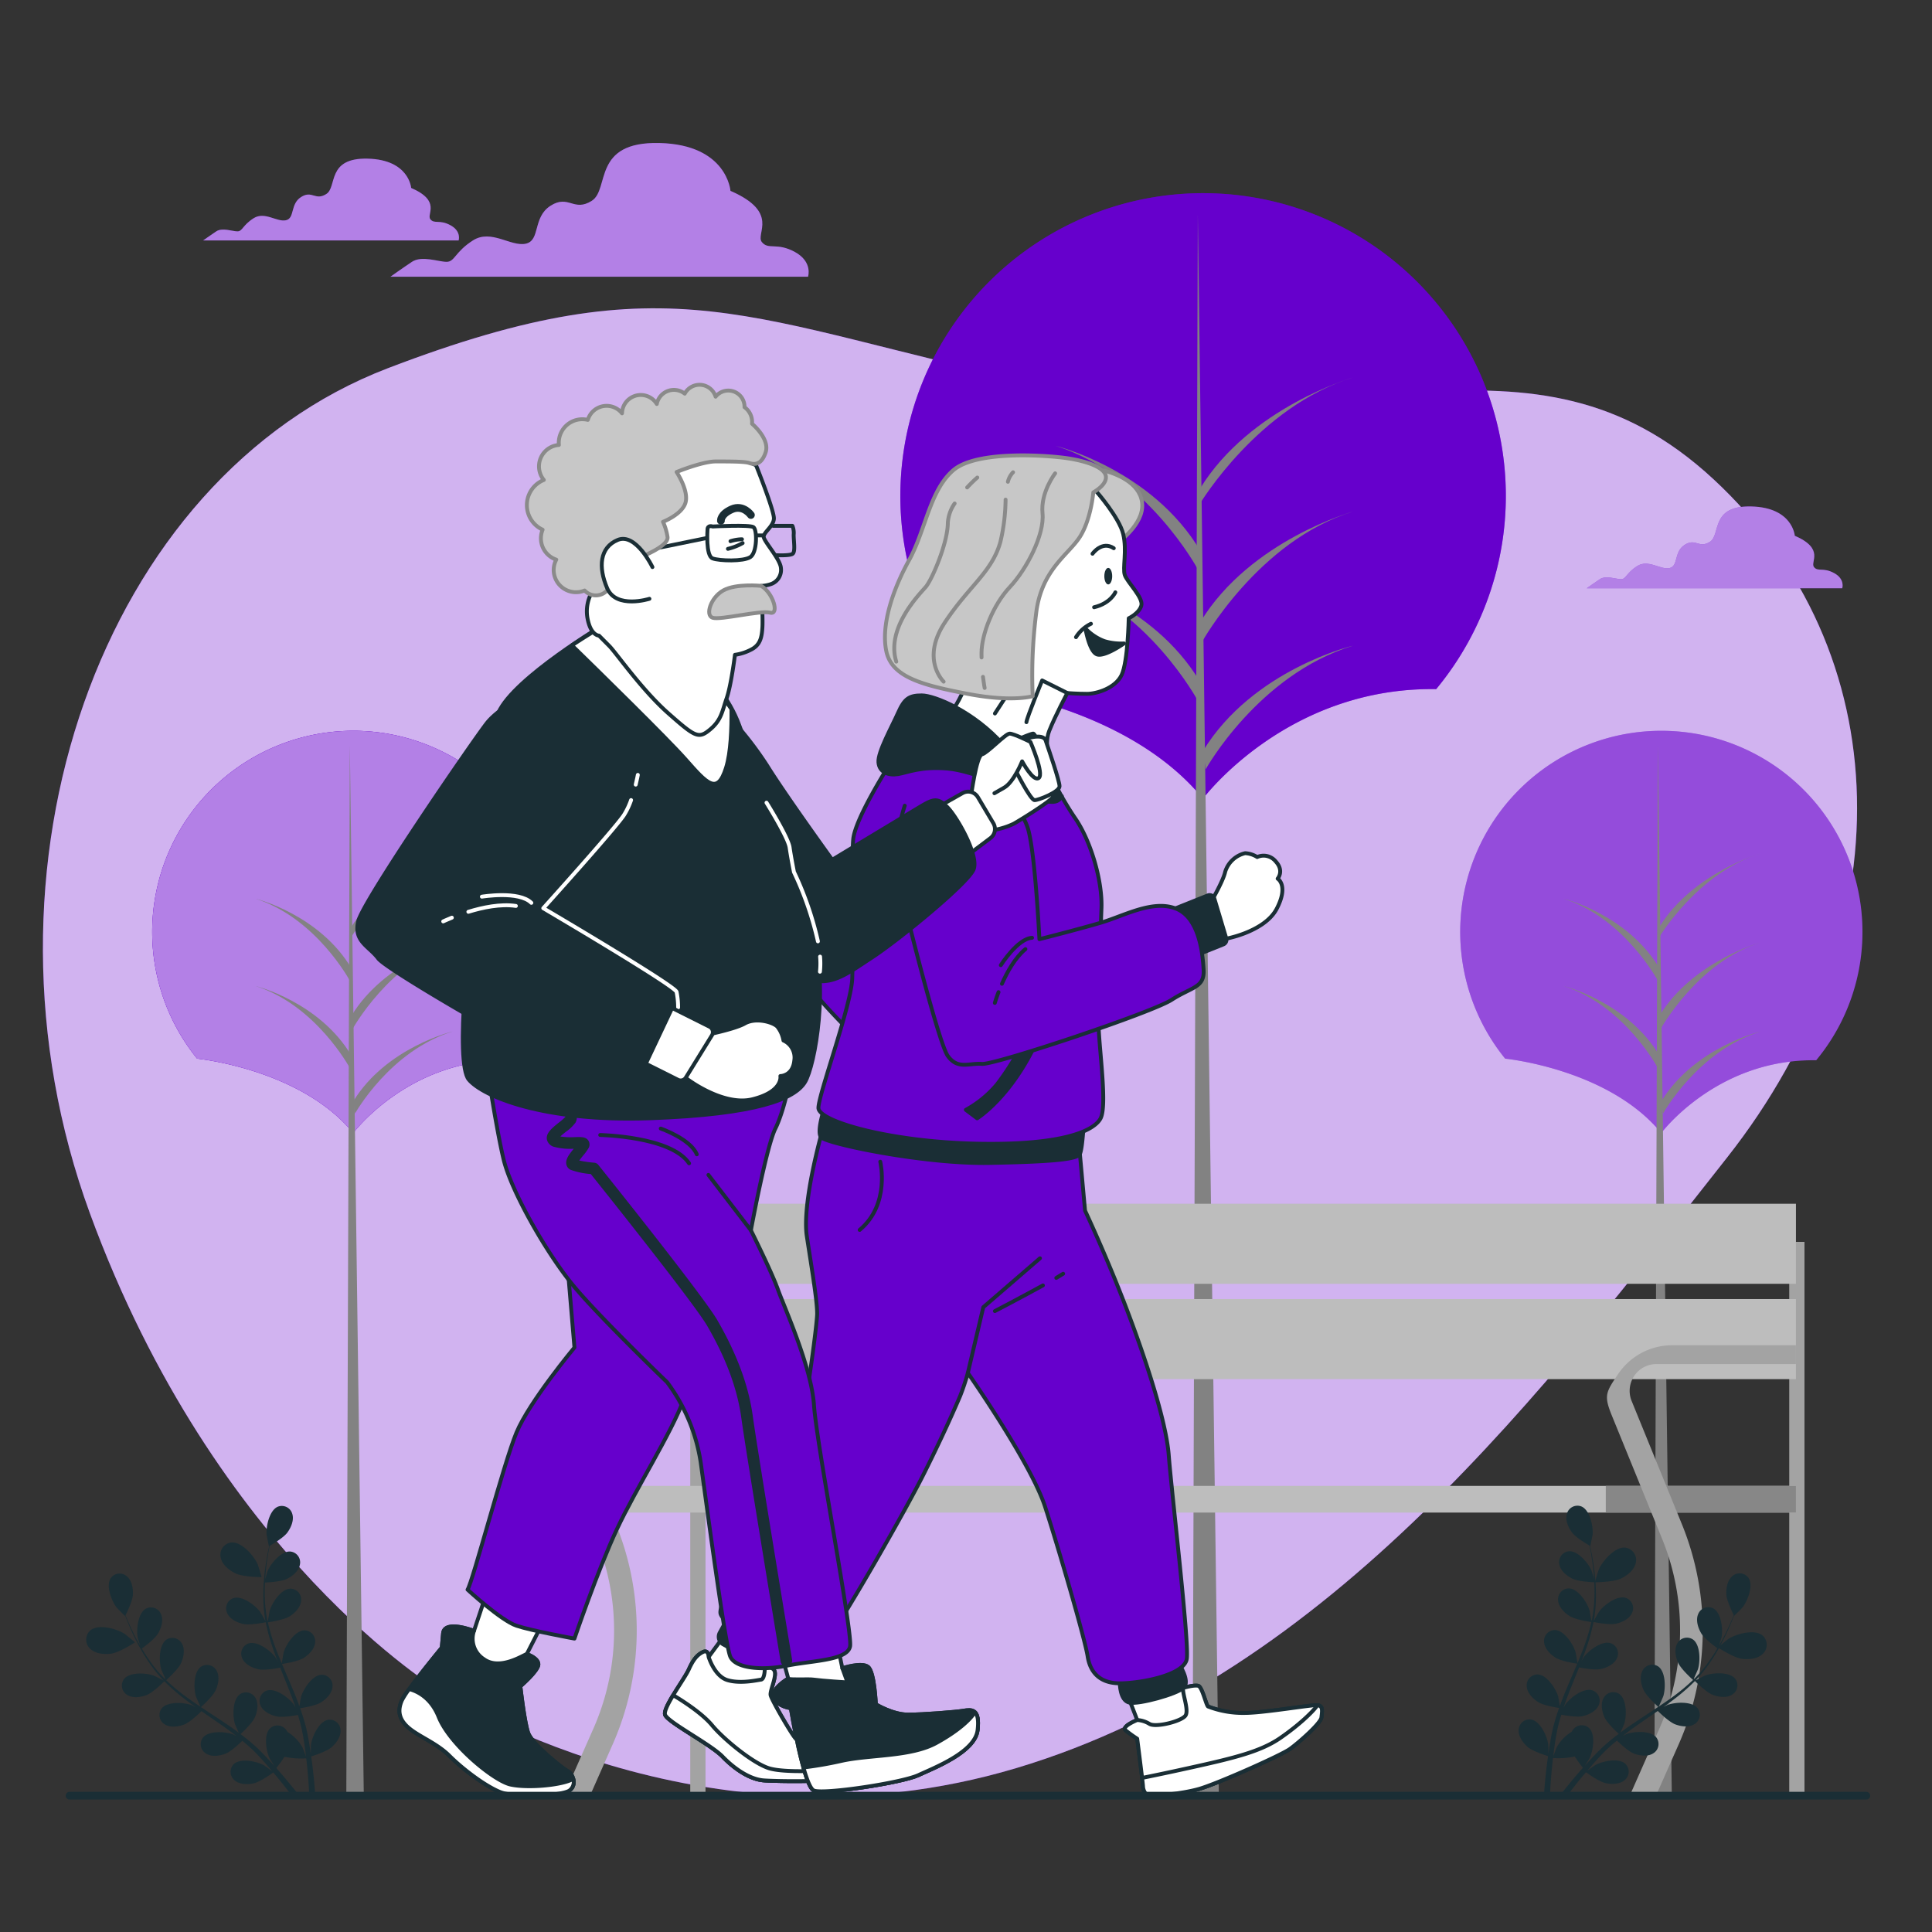 <svg xmlns="http://www.w3.org/2000/svg" viewBox="0 0 500 500"><rect x="0" y="0" width="500" height="500" fill="#333333" stroke="none"/><defs><style>.cls-1,.cls-15,.cls-5{fill:#60c;}.cls-13,.cls-2,.cls-4,.cls-7,.cls-8{fill:#fff;}.cls-2{opacity:0.7;}.cls-3,.cls-5,.cls-7{opacity:0.5;}.cls-6{fill:#828282;}.cls-8{opacity:0.3;}.cls-9{fill:#a3a3a3;}.cls-10{fill:#bdbdbd;}.cls-11{fill:#878787;}.cls-12{fill:#c7c7c7;}.cls-12,.cls-18{stroke:#8a8a8a;}.cls-12,.cls-13,.cls-14,.cls-15,.cls-16,.cls-18,.cls-19,.cls-20{stroke-linecap:round;stroke-linejoin:round;}.cls-13,.cls-14,.cls-15,.cls-16,.cls-20{stroke:#1a2e35;}.cls-14,.cls-17{fill:#1a2e35;}.cls-16,.cls-18,.cls-19,.cls-20{fill:none;}.cls-19{stroke:#fff;}.cls-20{stroke-width:2px;}</style></defs><g id="Background_Simple" data-name="Background Simple"><path class="cls-1" d="M114.1,437.769s67.21,44.22,148.884,19.823,137.263-98.8,183.888-157.9,44.385-131.31-3.387-175.638-95.683-7.836-173.261-24.4S174.5,66.894,100.365,95.3-9.388,224.791,23.255,313.973,114.1,437.769,114.1,437.769Z"/><path class="cls-2" d="M114.1,437.769s67.21,44.22,148.884,19.823,137.263-98.8,183.888-157.9,44.385-131.31-3.387-175.638-95.683-7.836-173.261-24.4S174.5,66.894,100.365,95.3-9.388,224.791,23.255,313.973,114.1,437.769,114.1,437.769Z"/></g><g id="Clouds"><path class="cls-1" d="M205.7,65.2c-4.7-2.562-6.833-.427-8.542-2.562s4.7-7.688-8.115-13.241c0,0-.854-11.959-18.366-12.386s-12.813,11.96-17.511,14.949-5.98-1.708-10.678,1.281-2.563,8.97-6.407,9.824-8.969-3.844-13.668-.854-4.7,5.552-6.833,5.552-6.407-1.708-8.97,0-5.552,3.844-5.552,3.844H209.12S210.4,67.765,205.7,65.2Z"/><g class="cls-3"><path class="cls-4" d="M205.7,65.2c-4.7-2.562-6.833-.427-8.542-2.562s4.7-7.688-8.115-13.241c0,0-.854-11.959-18.366-12.386s-12.813,11.96-17.511,14.949-5.98-1.708-10.678,1.281-2.563,8.97-6.407,9.824-8.969-3.844-13.668-.854-4.7,5.552-6.833,5.552-6.407-1.708-8.97,0-5.552,3.844-5.552,3.844H209.12S210.4,67.765,205.7,65.2Z"/></g><path class="cls-1" d="M116.6,58.306c-2.875-1.567-4.182-.261-5.227-1.567s2.874-4.7-4.966-8.1c0,0-.523-7.318-11.238-7.579s-7.84,7.318-10.715,9.147-3.659-1.046-6.534.784S76.352,56.477,74,57s-5.488-2.352-8.363-.523-2.875,3.4-4.182,3.4-3.92-1.046-5.488,0-3.4,2.352-3.4,2.352H118.69S119.474,59.875,116.6,58.306Z"/><g class="cls-3"><path class="cls-4" d="M116.6,58.306c-2.875-1.567-4.182-.261-5.227-1.567s2.874-4.7-4.966-8.1c0,0-.523-7.318-11.238-7.579s-7.84,7.318-10.715,9.147-3.659-1.046-6.534.784S76.352,56.477,74,57s-5.488-2.352-8.363-.523-2.875,3.4-4.182,3.4-3.92-1.046-5.488,0-3.4,2.352-3.4,2.352H118.69S119.474,59.875,116.6,58.306Z"/></g><path class="cls-1" d="M474.679,148.318c-2.874-1.568-4.181-.262-5.227-1.568s2.875-4.705-4.965-8.1c0,0-.523-7.318-11.238-7.579s-7.84,7.318-10.715,9.147-3.659-1.045-6.534.784-1.568,5.489-3.92,6.011-5.489-2.352-8.363-.522-2.875,3.4-4.182,3.4-3.92-1.045-5.488,0-3.4,2.352-3.4,2.352H476.77S477.554,149.886,474.679,148.318Z"/><g class="cls-3"><path class="cls-4" d="M474.679,148.318c-2.874-1.568-4.181-.262-5.227-1.568s2.875-4.705-4.965-8.1c0,0-.523-7.318-11.238-7.579s-7.84,7.318-10.715,9.147-3.659-1.045-6.534.784-1.568,5.489-3.92,6.011-5.489-2.352-8.363-.522-2.875,3.4-4.182,3.4-3.92-1.045-5.488,0-3.4,2.352-3.4,2.352H476.77S477.554,149.886,474.679,148.318Z"/></g></g><g id="Trees"><path class="cls-1" d="M250.589,177.723s40.309,3.988,60.739,28.976c0,0,21.584-28.948,60.353-28.355a78.351,78.351,0,1,0-121.1-.554Z"/><path class="cls-5" d="M250.589,177.723s40.309,3.988,60.739,28.976c0,0,21.584-28.948,60.353-28.355a78.351,78.351,0,1,0-121.1-.554Z"/><polygon class="cls-6" points="309.994 55.524 308.633 464.473 315.437 464.473 309.994 55.524"/><path class="cls-6" d="M312.035,199.082s13.608-24.493,38.1-31.977c0,0-25.854,6.123-38.781,27.214Z"/><path class="cls-6" d="M310.552,130.347s15.091-25.156,39.584-32.64c0,0-26.657,7.671-39.584,28.763Z"/><path class="cls-6" d="M311.081,166.127s14.562-26.237,39.055-33.721c0,0-26.481,7.342-39.408,28.434Z"/><path class="cls-6" d="M310.018,147.374s-13.13-24.493-36.764-31.977c0,0,24.947,6.123,37.421,27.215Z"/><path class="cls-6" d="M310.018,181.392s-13.13-24.493-36.764-31.977c0,0,24.947,6.124,37.421,27.215Z"/><path class="cls-1" d="M51.067,273.982s26.778,2.649,40.35,19.249c0,0,14.339-19.231,40.093-18.837a52.05,52.05,0,1,0-80.451-.368Z"/><path class="cls-1" d="M51.067,273.982s26.778,2.649,40.35,19.249c0,0,14.339-19.231,40.093-18.837a52.05,52.05,0,1,0-80.451-.368Z"/><path class="cls-7" d="M51.067,273.982s26.778,2.649,40.35,19.249c0,0,14.339-19.231,40.093-18.837a52.05,52.05,0,1,0-80.451-.368Z"/><polygon class="cls-6" points="90.531 192.804 89.627 464.473 94.147 464.473 90.531 192.804"/><path class="cls-6" d="M91.887,288.171s9.039-16.271,25.311-21.243c0,0-17.175,4.068-25.763,18.079Z"/><path class="cls-6" d="M90.9,242.51s10.025-16.712,26.3-21.684c0,0-17.709,5.1-26.3,19.108Z"/><path class="cls-6" d="M91.253,266.279s9.673-17.43,25.945-22.4c0,0-17.592,4.878-26.179,18.889Z"/><path class="cls-6" d="M90.547,253.821s-8.723-16.271-24.423-21.243c0,0,16.573,4.068,24.859,18.079Z"/><path class="cls-6" d="M90.547,276.419s-8.723-16.271-24.423-21.242c0,0,16.573,4.068,24.859,18.079Z"/><path class="cls-1" d="M389.584,273.982s26.778,2.649,40.35,19.249c0,0,14.338-19.231,40.093-18.837a52.05,52.05,0,1,0-80.451-.368Z"/><path class="cls-8" d="M389.584,273.982s26.778,2.649,40.35,19.249c0,0,14.338-19.231,40.093-18.837a52.05,52.05,0,1,0-80.451-.368Z"/><polygon class="cls-6" points="429.048 192.804 428.143 464.473 432.663 464.473 429.048 192.804"/><path class="cls-6" d="M430.4,288.171s9.039-16.271,25.31-21.243c0,0-17.175,4.068-25.762,18.079Z"/><path class="cls-6" d="M429.418,242.51s10.025-16.712,26.3-21.684c0,0-17.708,5.1-26.3,19.108Z"/><path class="cls-6" d="M429.769,266.279s9.674-17.43,25.945-22.4c0,0-17.591,4.878-26.179,18.889Z"/><path class="cls-6" d="M429.064,253.821s-8.723-16.271-24.423-21.243c0,0,16.572,4.068,24.859,18.079Z"/><path class="cls-6" d="M429.064,276.419s-8.723-16.271-24.423-21.242c0,0,16.572,4.068,24.859,18.079Z"/></g><g id="Bench"><path class="cls-9" d="M154.321,398.368a62.833,62.833,0,0,1-.7,48.871l-7.162,16.208a5.051,5.051,0,0,0-.321,1.026H152.8l5.837-13.209a72.838,72.838,0,0,0,.815-56.657l-13.066-32.034a6.938,6.938,0,0,1,6.424-9.558h29.777c2.749,0,4.978,2.857,4.978.109a4.978,4.978,0,0,0-4.978-4.977H156.9a16.868,16.868,0,0,0-14.02,7.47c-3.143,4.677-3.749,5.5-1.621,10.716Z"/><rect class="cls-9" x="178.637" y="321.397" width="3.947" height="142.712"/><rect class="cls-9" x="463.053" y="321.397" width="3.947" height="142.712"/><rect class="cls-10" x="176.663" y="311.529" width="288.126" height="20.721"/><rect class="cls-10" x="176.663" y="336.197" width="288.126" height="20.722"/><rect class="cls-10" x="155.332" y="384.547" width="309.457" height="6.907"/><rect class="cls-11" x="415.573" y="384.547" width="49.217" height="6.907"/><path class="cls-9" d="M422.267,362.573a6.938,6.938,0,0,1,6.423-9.558h36.091v-4.868h-32a16.866,16.866,0,0,0-14.02,7.47c-3.144,4.677-3.749,5.5-1.621,10.716L430.2,398.368a62.829,62.829,0,0,1-.7,48.871l-7.162,16.208a4.929,4.929,0,0,0-.321,1.026h6.662l5.837-13.209a72.838,72.838,0,0,0,.815-56.657Z"/></g><g id="Character_2" data-name="Character 2"><path class="cls-12" d="M284.576,121.514s.308.055.82.18c2.286.561,8.644,2.532,9.975,7.356,1.629,5.907-5.5,10.795-6.314,11.813S278.466,126,277.447,125.384,278.669,118.459,284.576,121.514Z"/><path class="cls-13" d="M292.309,439.974l2,5.167s-4.167,1.667-3,2.667a32.34,32.34,0,0,0,3,2.166s1.5,11.667,1.5,12.334a3.182,3.182,0,0,0,1.167,2.333c.666.333,8.666-.333,13.333-1.667s21.167-8.666,23.5-10.333,8-6.667,8.167-8.167.5-3-1-3.166-13.834,2-18.834,2a25.06,25.06,0,0,1-9.5-1.667c-.5-.333-1.5-5-2.5-5.333s-3.833.5-3.833.5l-.833-3-14.334,3.833Z"/><path class="cls-13" d="M306.809,443.974c-1,1.5-7.667,3.167-9.333,2.167a6.778,6.778,0,0,0-3.167-1s-4.167,1.667-3,2.667a32.34,32.34,0,0,0,3,2.166s1.5,11.667,1.5,12.334a3.182,3.182,0,0,0,1.167,2.333c.666.333,8.666-.333,13.333-1.667s21.167-8.666,23.5-10.333,8-6.667,8.167-8.167.5-3-1-3.166-13.834,2-18.834,2a25.06,25.06,0,0,1-9.5-1.667c-.5-.333-1.5-5-2.5-5.333s-3.833.5-3.833.5C305.642,437.474,307.809,442.474,306.809,443.974Z"/><path class="cls-13" d="M331.309,449.808c-4.833,3.333-11.333,5-21,7.166-7.447,1.669-12.7,2.742-14.732,3.148.139,1.175.232,2.02.232,2.186a3.182,3.182,0,0,0,1.167,2.333c.666.333,8.666-.333,13.333-1.667s21.167-8.666,23.5-10.333,8-6.667,8.167-8.167.5-3-1-3.166C339.642,443.141,336.142,446.474,331.309,449.808Z"/><path class="cls-14" d="M289.809,435.641s0,4.5,2.5,5,12.167-2.167,14-3.833-1.167-6.167-1.167-6.167l-15.666,3.833Z"/><path class="cls-13" d="M186.9,424.044l-3.51,4.763s0-2.006-1.5-1.254-2.507,2-3.635,4.512-6.643,9.777-6.141,11.657,11.781,7.645,14.915,10.9,7.144,5.891,10.654,6.142,15.792.376,17.422-.376,1.253-2.883.5-4.512-8.774-5.139-9.651-5.891-6.267-10.027-6.518-11.281,2.006-5.515.752-6.643a1.655,1.655,0,0,0-2.256-.25l2.006-3.384Z"/><path class="cls-13" d="M181.887,427.553c-1.5.752-2.507,2-3.635,4.512s-6.643,9.777-6.141,11.657,11.781,7.645,14.915,10.9,7.144,5.891,10.654,6.142,15.792.376,17.422-.376,1.253-2.883.5-4.512-8.774-5.139-9.651-5.891-6.267-10.027-6.518-11.281,2.006-5.515.752-6.643a1.655,1.655,0,0,0-2.256-.25s0,2.757-1,2.882-5.265,1.128-8.649.126-4.888-6.016-4.888-6.016l-.075-.576C183.188,427.705,182.839,427.077,181.887,427.553Z"/><path class="cls-13" d="M199.058,457.634c-4.136-1.253-11.781-7.52-14.79-11.155s-9.651-7.52-9.651-7.52l-.535-.025c-1.234,2.065-2.193,3.955-1.971,4.788.5,1.88,11.781,7.645,14.915,10.9s7.144,5.891,10.654,6.142,15.792.376,17.422-.376a2.215,2.215,0,0,0,1.1-2.55c-.078.015-.146.029-.227.043C213.848,458.261,203.194,458.888,199.058,457.634Z"/><path class="cls-14" d="M189.142,417.308l-2.861,5.2a2.246,2.246,0,0,0,.884,3.051l9.56,5.268a2.246,2.246,0,0,0,3.11-1l2.641-5.52Z"/><path class="cls-15" d="M212.809,292.641s-5.333,18.667-4,27.333,2.667,16.667,2.667,20-4.667,38-7.667,44-18.333,30-17.333,33.667,16.666,9,19.666,9.667,6.667-1.667,9.334-5,18.333-30.334,23.666-41,8.334-17.667,9.334-20a57.656,57.656,0,0,0,2-6s16.333,23.333,20,34.666,10.333,34.334,11,38.667,3.333,7,8.333,7,16.667-2,17.333-6.333-4-43.667-4.666-52.667-6.334-26-11.334-39-10.333-24.333-10.333-24.333l-1.333-14.667-61.334-6Z"/><polyline class="cls-16" points="250.476 355.308 254.476 338.308 269.142 325.641"/><path class="cls-16" d="M273.365,330.721c.761-.441,1.374-.812,1.777-1.08"/><path class="cls-16" d="M257.476,339.308s7.1-3.714,12.434-6.646"/><path class="cls-16" d="M227.809,300.641s2.667,11-5.333,17.667"/><path class="cls-14" d="M213.809,285.308s-2.667,7.333-1.333,9,26.666,7,43.666,6.666,22.667-1,23.334-2.333,1-8,1-8-12.667,3-31,.667a296.751,296.751,0,0,1-29.334-5S214.476,284.308,213.809,285.308Z"/><path class="cls-15" d="M222.193,221.078s-15.8,24.512-15.8,28.7,15.8,19.352,16.772,20.319,6.128-14.836,6.128-27.415a84.137,84.137,0,0,0-4.193-24.512Z"/><path class="cls-15" d="M230.309,197.724s-9,14-9.5,19.5,0,29-.25,36-8.75,30-8.75,33.5,18.5,8.75,40.75,9.25,30.5-3.25,32.25-6.5-.25-17-.5-24,.5-23.5.75-30.5-2.75-17.5-7-23.5a81.385,81.385,0,0,1-7.5-14,243.554,243.554,0,0,0-24.75-4.25C234.059,191.974,230.309,197.724,230.309,197.724Z"/><path class="cls-14" d="M265.064,269.2A67.5,67.5,0,0,1,258,280.652a28.122,28.122,0,0,1-8.039,6.577l2.923,2.192s8.77-5.359,15.59-20.218Z"/><path class="cls-13" d="M283.761,127.217s5.907,6.721,6.925,11-.2,8.758.407,10.591,4.889,5.907,4.278,7.944-3.259,3.259-3.259,3.259-.2,11.2-1.833,14.664-6.518,4.888-8.962,4.888-5.092-.2-5.092-.2-3.055,5.7-4.684,9.776.611,10.591,1.222,12.22,1.833,3.056.407,3.463-3.666-2.037-9.98-5.907-18.738-12.22-18.738-12.22,5.3-6.314,5.907-11.813-1.222-16.294,3.462-29.329S269.1,126.606,272.966,126,282.946,126,283.761,127.217Z"/><path class="cls-16" d="M276.225,179.358l-6.517-3.259s-3.87,9.369-4.074,10.8"/><line class="cls-16" x1="257.487" y1="184.653" x2="260.135" y2="180.58"/><path class="cls-16" d="M288.649,153.287s-1.222,2.852-5.5,3.87"/><path class="cls-16" d="M282.743,143.307s2.444-3.462,5.5-1.425"/><path class="cls-14" d="M290.89,166.526a15.062,15.062,0,0,1-5.092-.611,13.062,13.062,0,0,1-4.888-3.259s1.018,6.111,3.055,6.722S290.89,166.526,290.89,166.526Z"/><path class="cls-16" d="M282.335,161.434a9.448,9.448,0,0,0-3.869,3.463"/><path class="cls-17" d="M287.835,149.112c0,1.181-.456,2.139-1.019,2.139s-1.018-.958-1.018-2.139.456-2.139,1.018-2.139S287.835,147.931,287.835,149.112Z"/><path class="cls-12" d="M282.946,127.421s-.611,7.332-3.666,11.813-9.369,8.147-11,18.534a127.615,127.615,0,0,0-1.018,22.4s-5.3,1.63-16.9-.611-19.553-4.277-20.979-11,1.63-15.887,5.907-23.626,5.295-17.924,11.405-23.219,24.849-3.87,29.941-3.055,9.369,2.444,9.572,4.684S282.946,127.421,282.946,127.421Z"/><path class="cls-18" d="M254.393,175.167c.213,1.763.436,2.877.436,2.877"/><path class="cls-18" d="M273.072,122.5s-3.812,4.9-3.268,10.347-4.084,14.431-8.441,19.06-7.351,12.253-7.351,17.154c0,.368,0,.732.013,1.089"/><path class="cls-18" d="M260.841,124.682a5.5,5.5,0,0,1,1.339-2.457"/><path class="cls-18" d="M244.209,176.41s-5.99-5.718.273-15.248,12.253-13.07,14.431-20.966a49.138,49.138,0,0,0,1.331-10.893"/><path class="cls-18" d="M247.057,130.3a9.958,9.958,0,0,0-1.759,4.993c0,5.173-4.084,14.7-5.718,16.609s-10.346,10.619-7.624,19.333"/><path class="cls-18" d="M252.923,123.586a35.435,35.435,0,0,0-2.622,2.565"/><path class="cls-14" d="M273.985,205.428s-6.518-3.87-14.257-12.628-17.924-12.831-21.183-12.831-4.48.814-6.11,4.48-5.3,10.184-5.092,12.832,2.648,3.462,5.092,3.055,5.907-2.037,12.832-1.426,17.923,5.907,21.386,7.129,6.924,2.648,8.147,0"/><path class="cls-13" d="M312.878,234.339s3.654-6.117,4.208-8.747a7.106,7.106,0,0,1,5.148-4.789,6.548,6.548,0,0,1,3.128,1,4.025,4.025,0,0,1,4.789,1.135c2.27,2.464.5,4.457.5,4.457s2.934,1.716-.249,7.806-13.924,8.139-15.114,7.973S312.878,234.339,312.878,234.339Z"/><path class="cls-14" d="M304.186,235.087l8.377-3.351a1.292,1.292,0,0,1,1.717.829l3.077,10.277a1.292,1.292,0,0,1-.758,1.569l-7.208,2.883Z"/><path class="cls-15" d="M234.15,208.514s-3.4,10.353-2.38,15.723,10.936,45.4,13.51,49.025,5.537,1.8,8.858,2.076,43.848-13.206,49.08-16.583,8.553-3.1,8.276-7.806-1.273-13.62-7.308-15.862-13.342,1.966-19.377,3.737S269,243.06,269,243.06s-1.164-23.778-3.129-29.093a15.979,15.979,0,0,0-9.3-9.606"/><path class="cls-16" d="M259.3,254.61c1.331-3.019,3.371-6.719,6.075-8.975"/><path class="cls-16" d="M257.46,259.559s.323-1.135.958-2.8"/><path class="cls-16" d="M259.01,249.787s4.318-6.865,8.083-7.087"/></g><g id="Character_1" data-name="Character 1"><path class="cls-13" d="M251.252,206.359l4.3-11.479s10.762-5.022,11.838-5.022,5.739,15.424,5.022,16.5-7.533,5.38-10.044,6.815a19.16,19.16,0,0,1-6.457,1.794Z"/><path class="cls-13" d="M262.731,199.184s3.946,7.892,5.022,7.892,6.456-2.152,6.456-3.587-2.869-9.685-3.587-11.838-5.739-.358-7.533.359S260.578,194.88,262.731,199.184Z"/><path class="cls-13" d="M251.252,206.359s1.435-10.762,2.87-11.12,6.1-5.381,7.174-5.381,5.381,2.152,5.381,2.152,3.587,8.251,2.152,9.327-4.305-4.3-4.305-4.3-2.152,5.381-4.663,6.816l-2.511,1.434"/><path class="cls-13" d="M243.36,208.511l5.754-3.252a2.93,2.93,0,0,1,3.961,1.055l4.008,6.751a2.929,2.929,0,0,1-.761,3.839l-7.94,5.955Z"/><path class="cls-14" d="M187.043,183.76a92.352,92.352,0,0,1,11.478,14.348c4.664,7.533,16.86,24.393,16.86,24.393s19.012-11.479,22.6-13.632,4.663-2.51,7.174,0,8.25,12.555,6.815,16.142-19.37,18.3-26.544,22.958-12.2,8.968-19.729,3.228-22.958-53.806-25.469-58.469S184.532,181.966,187.043,183.76Z"/><path class="cls-13" d="M202,427.07l2,7.334s-4.667,2.666-3.667,5,4.334,2.666,4.334,2.666,3.333,20.334,6,21.334,22.666-2,27-4,14.666-6,15.333-11.667-1.667-5.333-3.667-5-10.333,1-14.333,1-8.333-2.667-8.333-2.667-.334-8.333-2-9.666-6.667.333-6.667.333l-1.667-8Z"/><path class="cls-14" d="M210.563,434.678c-1.361-.195-5.4.111-6.677-.206-.681.41-4.464,2.806-3.553,4.932,1,2.333,4.334,2.666,4.334,2.666s3.333,20.334,6,21.334,22.666-2,27-4,14.666-6,15.333-11.667-1.667-5.333-3.667-5-10.333,1-14.333,1-8.333-2.667-8.333-2.667-.334-8.333-2-9.666-6.667.333-6.667.333l1.333,3.667S212.9,435.011,210.563,434.678Z"/><path class="cls-13" d="M252.3,443.114c-1.116,1.805-4.141,4.754-9.965,7.956-6.666,3.667-17.333,3-24.666,4.667a95.52,95.52,0,0,1-9.742,1.684c.89,3.162,1.852,5.649,2.742,5.983,2.666,1,22.666-2,27-4s14.666-6,15.333-11.667C253.313,445.08,252.961,443.751,252.3,443.114Z"/><path class="cls-13" d="M125.333,414.07l-2.666,8s-7.667-3-8,.667l-.334,3.667S105,437.737,104,440.07s-1,4.667,1.667,7,7.333,4,10.666,7.334,9,7.666,13,9.333,16,1,18-.333,1-4.334-.333-5-9.333-7-10.333-10-2-12-2-12,4.666-4,4.666-5.667-3-2.667-3-2.667l3.576-7.01Z"/><path class="cls-14" d="M114.667,422.737l-.334,3.667S105,437.737,104,440.07s-1,4.667,1.667,7,7.333,4,10.666,7.334,9,7.666,13,9.333,16,1,18-.333,1-4.334-.333-5-9.333-7-10.333-10-2-12-2-12,4.666-4,4.666-5.667-3-2.667-3-2.667c-.817.174-6.979,4.384-11.176,1.266a6.234,6.234,0,0,1-2.49-7.266S115,419.07,114.667,422.737Z"/><path class="cls-13" d="M148.359,460.391l-.535.248c-3.118,1.439-11.394,2.159-15.711,1.2s-15.712-10.314-18.59-17.51c-2.026-5.064-5.647-6.679-7.62-7.193a20.772,20.772,0,0,0-1.9,2.935c-1,2.334-1,4.667,1.667,7s7.333,4,10.666,7.334,9,7.666,13,9.333,16,1,18-.333A2.7,2.7,0,0,0,148.359,460.391Z"/><path class="cls-15" d="M146.667,325.07l2,23.667s-11.667,14-15,22S122.333,409.4,121,411.4c0,0,8.667,8,12.667,9.333s15,3.333,15,3.333,6-17.666,11-28.333,14-24.667,17.333-33.667,4-16.666,4.667-19S184,332.4,184,332.4Z"/><path class="cls-15" d="M125.667,273.737s2.666,18,4.666,26.333,11.334,24.667,18.334,33,24,24.667,24,24.667a46.44,46.44,0,0,1,8.666,20.667c1.667,12,6.334,47.333,7.667,50.333s8,3.667,14.667,2.333,15.666-1.333,16.333-5-8.667-52.333-9.333-62.333-7.667-25.333-9.334-30-7-15.333-7-15.333,4-21.667,6.334-26.334,4.666-15.333,4.666-19.666-17.333,1.666-39-2-36.666-4-39-4S125.667,273.737,125.667,273.737Z"/><path class="cls-16" d="M155.333,293.737s18.334.333,23,7.333"/><path class="cls-16" d="M171,292.07s7.667,2.667,9.333,6.667"/><line class="cls-16" x1="194.333" y1="318.404" x2="183.333" y2="304.07"/><path class="cls-17" d="M203.5,431.237a1.5,1.5,0,0,1-1.478-1.255c-.088-.533-8.852-53.464-10.172-63.04-1.044-7.566-3.927-15.348-8.813-23.786-3.329-5.751-26.788-35.127-30.142-39.317a19.545,19.545,0,0,1-5.23-1.093,2.008,2.008,0,0,1-1.094-1.39c-.282-1.314.711-2.594,1.905-4.061a15.793,15.793,0,0,1-4.905-.454,2.548,2.548,0,0,1-2.029-1.911c-.325-1.683,1.339-3.009,3.1-4.415a14.709,14.709,0,0,0,1.679-1.465c.08-1.049-1.436-5-3.318-8.622a1.5,1.5,0,0,1,2.663-1.383c3.131,6.023,4.238,9.88,3.288,11.464a10.466,10.466,0,0,1-2.442,2.352c-.433.346-1.047.835-1.494,1.252a16.938,16.938,0,0,0,3.747.172c1.671-.049,2.879-.087,3.529.929a1.851,1.851,0,0,1,.049,1.861,11.987,11.987,0,0,1-1.4,1.944c-.283.348-.716.878-1.033,1.325a31.782,31.782,0,0,0,3.886.565,1.494,1.494,0,0,1,1.045.557c1.106,1.378,27.114,33.828,30.8,40.186,5.084,8.783,8.09,16.921,9.187,24.88,1.315,9.537,10.073,62.427,10.161,62.96a1.5,1.5,0,0,1-1.235,1.725A1.592,1.592,0,0,1,203.5,431.237ZM146.31,289.127Z"/><path class="cls-14" d="M156.667,161.4S133,175.4,129,184.4s-3,43.666-5.333,49.666-6.015,41.006-2.349,45.34,19.334,11,47,10,37.334-5,40-9.334S214.667,254.4,210,240.737s-10-27-10.667-30.667-5.333-15-8-22.333S184,176.07,183,174.07,165.333,157.737,156.667,161.4Z"/><path class="cls-19" d="M212.235,247.574a20.439,20.439,0,0,1-.033,3.9"/><path class="cls-19" d="M198.37,207.733s5.607,8.972,5.981,11.589,1.122,6.355,1.122,6.355a85.222,85.222,0,0,1,6.206,17.947"/><path class="cls-13" d="M177.386,196.464c5.63,6.381,8.257,9.383,10.509,2.252,1.246-3.947,1.457-10.308,1.4-15.2-2.146-3.136-4.134-5.28-4.776-6.565-1.126-2.252-19.891-18.39-29.649-14.262,0,0-2.863,1.695-6.862,4.323C155.054,173.89,172.9,191.377,177.386,196.464Z"/><path class="cls-13" d="M195.658,120.4s4.79,11.894,4.625,13.876-2.643,3.469-2.643,4.626,4.3,5.781,4.46,8.094a3.871,3.871,0,0,1-2.478,4.13,8.478,8.478,0,0,1-2.643.5s.5,7.93.331,10.738-.661,4.625-2.974,5.782a12.833,12.833,0,0,1-4.13,1.321s-.991,7.929-2.147,11.233-1.322,5.617-4.295,8.095-3.8,1.982-10.738-4.13-13.545-15.693-15.363-17.51L155.02,164.5s-2.147,0-2.973-4.46a10.071,10.071,0,0,1,1.652-7.6s-4.3-6.442-4.626-11.728,6.443-14.868,12.885-19.493,15.2-4.79,22.3-3.965A34.471,34.471,0,0,1,195.658,120.4Z"/><path class="cls-12" d="M196.979,151.619s-6.442-.66-9.746,1.157-4.791,6.442-2.808,7.1,12.389-1.982,14.867-1.322S200.118,153.436,196.979,151.619Z"/><path class="cls-20" d="M194.336,133.283s-1.982-2.808-4.956-1.487-2.808,2.974-2.808,2.974"/><path class="cls-16" d="M183.1,137.083s-.5,6.772,1.322,7.433,7.929.826,9.746-.33,1.817-7.1.826-7.764-10.572-.165-10.572-.165S183.1,135.761,183.1,137.083Z"/><line class="cls-16" x1="182.938" y1="139.23" x2="166.749" y2="142.534"/><line class="cls-16" x1="196.153" y1="138.569" x2="197.64" y2="138.569"/><path class="cls-16" d="M200.118,136.091h4.956a4.822,4.822,0,0,1,.33,2.313c0,1.817.5,4.46-.33,4.956s-4.13.33-4.13.33"/><path class="cls-16" d="M192.023,139.56a10.607,10.607,0,0,0-2.973.5"/><path class="cls-16" d="M192.189,140.551a14.561,14.561,0,0,1-3.8,1.487"/><path class="cls-12" d="M194.625,109.665a4.749,4.749,0,0,0-1.95-4.292c0-.031.009-.059.009-.09a4.2,4.2,0,0,0-7.486-2.62,4.345,4.345,0,0,0-7.988-.784,4.515,4.515,0,0,0-7.232,2.674,4.854,4.854,0,0,0-9,2.415,5.077,5.077,0,0,0-8.855,1.7,6.092,6.092,0,0,0-7.513,5.944c0,.184.012.364.028.543a5.564,5.564,0,0,0-3.9,9.059,7.014,7.014,0,0,0-.309,12.872,5.823,5.823,0,0,0,3.534,7.748,5.719,5.719,0,0,0-.672,2.652,5.781,5.781,0,0,0,8.007,5.335,3.937,3.937,0,0,0,6.693-1.616,3.676,3.676,0,0,0,1.489-2.233c.33-1.652.33-4.955,1.982-5.616s4.654.67,4.654.67,7.03-2.734,6.639-5.077a15.13,15.13,0,0,0-1.172-3.905s5.077-1.953,5.858-5.077-2.343-7.81-2.343-7.81,6.639-2.734,10.153-2.734,7.42,0,8.592.391,3.124.781,4.3-2.734S194.625,109.665,194.625,109.665Z"/><path class="cls-13" d="M168.851,146.763s-4.3-8.981-8.982-7.029-5.076,7.029-2.733,12.5,10.934,2.734,10.934,2.734"/><path class="cls-13" d="M181.547,268.079s8.405-1.6,11.207-3.2,7.205-.4,8.406.8a7.859,7.859,0,0,1,1.6,3.6,4.835,4.835,0,0,1,2.8,5.2c-.4,4-3.6,4-3.6,4s.8,4-7.2,6-18.413-6-19.213-7.2S181.547,268.079,181.547,268.079Z"/><path class="cls-14" d="M141.92,176.819s-12.008,5.2-16.01,10.407-32.022,46.03-33.222,51.234,2.8,6.4,5.2,9.606,46.831,28.819,54.036,30.821,9.606,5.2,13.609,1.2,11.208-12.008,8.406-19.212-12.409-10.407-18.813-14.41-16.411-10.807-16.411-10.807,20.414-20.013,23.616-26.017a19.187,19.187,0,0,0,1.2-16.011"/><path class="cls-19" d="M163.326,207.059a18.677,18.677,0,0,1-1.866,3.912c-2.407,3.611-20.862,24.072-20.862,24.072s34.1,20.059,34.5,21.664a20.592,20.592,0,0,1,.4,4.012"/><path class="cls-19" d="M165.071,200.54s-.184,1.039-.55,2.521"/><path class="cls-19" d="M121.212,235.975c3.686-1.137,8.338-2.113,12.3-1.518"/><path class="cls-19" d="M114.7,238.46s.847-.408,2.242-.969"/><path class="cls-19" d="M124.709,232.056s9.606-1.6,12.808,1.6"/><path class="cls-13" d="M173.942,260.875l9.69,4.845a1.551,1.551,0,0,1,.626,2.2l-6.77,10.96a1.55,1.55,0,0,1-2.012.572l-8.339-4.17Z"/></g><g id="Plants"><path class="cls-17" d="M28.835,427.947c2.1-.3,6.087-2.9,6.09-2.9.041-.027-2.51-2.107-2.686-2.22-2.038-1.306-6.742-2.63-8.834-.907a3.207,3.207,0,0,0-.069,4.772C24.7,428.035,27.046,428.2,28.835,427.947Z"/><path class="cls-17" d="M67.7,408.163c.049,0-.931-3.143-1.015-3.334-.98-2.213-4.173-5.913-6.868-5.629a3.206,3.206,0,0,0-2.69,3.941c.391,1.873,2.258,3.311,3.892,4.083C62.942,408.13,67.7,408.163,67.7,408.163Z"/><path class="cls-17" d="M72.783,461.208c.927,1.152,1.77,2.238,2.527,3.236h1.909c-.961-1.232-2.079-2.626-3.345-4.132-.735-.879-1.538-1.8-2.372-2.745a30.569,30.569,0,0,0,2.116-2.911,20.683,20.683,0,0,0,5.635.4c.131,1.121.248,2.212.342,3.244.217,2.332.351,4.4.438,6.148h1.55c-.127-1.781-.31-3.9-.585-6.293-.128-1.139-.288-2.353-.464-3.6.438-.133,4.009-1.247,5.32-2.408,1.189-1.053,2.412-2.726,2.282-4.4a2.819,2.819,0,0,0-3.24-2.664c-2.344.423-4.129,4.33-4.411,6.438-.016.124-.046,1.494-.051,2.358-.074-.508-.141-1-.224-1.525-.158-1.034-.345-2.062-.543-3.168q-.171-.8-.346-1.609c-.1-.539-.283-1.1-.423-1.65-.352-1.277-.771-2.555-1.222-3.833.906-.14,4.113-.684,5.454-1.549s2.8-2.328,2.922-4a2.819,2.819,0,0,0-2.8-3.125c-2.381.064-4.737,3.656-5.335,5.7-.037.127-.3,1.639-.431,2.473-.277-.766-.549-1.532-.855-2.3-.881-2.211-1.841-4.421-2.789-6.63-.291-.677-.573-1.354-.857-2.032.322-.046,4.149-.61,5.651-1.579,1.335-.86,2.8-2.328,2.922-4a2.818,2.818,0,0,0-2.8-3.124c-2.381.063-4.737,3.655-5.335,5.695-.045.154-.423,2.331-.492,2.89-.626-1.492-1.236-2.984-1.778-4.48a49.781,49.781,0,0,1-1.827-6.173c.151-.021,4.147-.592,5.686-1.584,1.335-.861,2.8-2.329,2.921-4.006a2.818,2.818,0,0,0-2.8-3.124c-2.381.063-4.737,3.655-5.335,5.7-.04.134-.329,1.792-.448,2.584l-.136,0a36.3,36.3,0,0,1-.689-6.437c-.035-1.19,0-2.329.053-3.437.755-.03,4.206-.205,5.689-.944,1.421-.71,3.035-2.008,3.344-3.661a2.819,2.819,0,0,0-2.439-3.413c-2.374-.2-5.11,3.113-5.928,5.076-.045.106-.377,1.242-.608,2.072.033-.5.058-1.016.1-1.494.151-1.794.4-3.429.63-4.874.138-.821.28-1.561.419-2.252.726-.415,3.63-2.129,4.588-3.445.934-1.284,1.769-3.18,1.281-4.789a2.819,2.819,0,0,0-3.737-1.906c-2.2.918-3.1,5.118-2.923,7.237.016.183.585,3.02.623,3l.044-.025c-.147.662-.3,1.373-.447,2.153-.263,1.444-.548,3.077-.738,4.876a49.919,49.919,0,0,0-.337,5.832,36.728,36.728,0,0,0,.552,6.512c0,.025.013.051.017.076-.325-.617-1.292-2.313-1.382-2.435-1.255-1.716-4.69-4.3-6.952-3.546a2.819,2.819,0,0,0-1.571,3.889c.687,1.535,2.56,2.419,4.108,2.776,1.746.4,5.552-.372,5.855-.435a50.045,50.045,0,0,0,1.744,6.425c.415,1.226.871,2.448,1.343,3.668-.3-.525-.569-.992-.614-1.053-1.256-1.717-4.691-4.295-6.952-3.546a2.819,2.819,0,0,0-1.572,3.889c.687,1.535,2.56,2.419,4.108,2.776,1.571.361,4.83-.233,5.69-.4.186.466.367.933.555,1.4.9,2.232,1.81,4.456,2.635,6.664.291.778.549,1.555.81,2.332-.266-.466-.493-.856-.534-.912-1.256-1.716-4.691-4.3-6.952-3.546a2.818,2.818,0,0,0-1.572,3.889c.687,1.535,2.56,2.419,4.108,2.776,1.5.345,4.512-.177,5.535-.373.243.8.489,1.608.688,2.4.124.542.281,1.055.375,1.607l.312,1.615c.16,1.034.332,2.1.463,3.113.1.7.175,1.376.257,2.053-.281-.778-.862-2.289-.925-2.41a10.934,10.934,0,0,0-3.851-3.958,3.269,3.269,0,0,0-.335-.528,2.819,2.819,0,0,0-4.172-.435c-1.722,1.646-1.054,5.89-.127,7.8.055.113.786,1.272,1.258,2-.342-.383-.67-.758-1.028-1.148-.7-.776-1.425-1.529-2.2-2.343l-1.176-1.15c-.384-.393-.84-.759-1.263-1.144-1-.871-2.052-1.705-3.133-2.523.678-.616,3.053-2.839,3.7-4.3s1.047-3.485.227-4.952a2.819,2.819,0,0,0-4.058-1.063c-1.951,1.366-1.935,5.662-1.308,7.694.039.127.653,1.535,1.005,2.3-.653-.487-1.3-.975-1.98-1.445-1.954-1.358-3.975-2.672-5.984-3.991-.616-.4-1.225-.814-1.836-1.222.244-.216,3.125-2.8,3.843-4.435.638-1.454,1.048-3.484.227-4.952a2.819,2.819,0,0,0-4.058-1.062c-1.951,1.366-1.934,5.662-1.308,7.694.048.153.934,2.177,1.184,2.681-1.345-.9-2.677-1.807-3.954-2.756a49.467,49.467,0,0,1-4.929-4.141c.113-.1,3.132-2.781,3.868-4.457.639-1.455,1.048-3.485.227-4.953a2.819,2.819,0,0,0-4.058-1.062c-1.951,1.366-1.934,5.662-1.307,7.694.041.134.715,1.677,1.052,2.4l-.111.078a36.178,36.178,0,0,1-4.126-4.99c-.686-.973-1.288-1.941-1.852-2.9.613-.441,3.394-2.49,4.223-3.926.8-1.375,1.424-3.348.77-4.9a2.819,2.819,0,0,0-3.917-1.5c-2.089,1.144-2.544,5.415-2.144,7.5.021.113.37,1.244.636,2.064-.248-.435-.512-.879-.741-1.3-.865-1.58-1.56-3.08-2.164-4.413-.338-.761-.628-1.456-.893-2.109.376-.747,1.853-3.778,1.926-5.4.071-1.586-.279-3.628-1.574-4.7a2.818,2.818,0,0,0-4.167.473c-1.328,1.977.237,5.978,1.554,7.648.114.144,2.154,2.2,2.174,2.157l.023-.045c.242.633.509,1.31.815,2.043.577,1.349,1.24,2.869,2.074,4.474a50.316,50.316,0,0,0,2.936,5.05,36.644,36.644,0,0,0,4.053,5.126c.018.019.039.036.056.054-.611-.335-2.354-1.215-2.495-1.268-1.994-.739-6.282-.995-7.755.877a2.819,2.819,0,0,0,.835,4.111c1.419.9,3.469.606,4.957.049,1.678-.628,4.426-3.373,4.644-3.593a49.785,49.785,0,0,0,5,4.4c1.022.794,2.076,1.562,3.143,2.318-.539-.272-1.022-.512-1.093-.539-2-.739-6.283-.994-7.755.877a2.819,2.819,0,0,0,.834,4.111c1.42.9,3.47.606,4.958.049,1.51-.565,3.9-2.858,4.524-3.474.412.286.821.576,1.234.861,1.983,1.364,3.968,2.718,5.874,4.1.672.489,1.316.994,1.962,1.5-.478-.242-.883-.442-.948-.465-1.994-.74-6.282-1-7.755.877a2.818,2.818,0,0,0,.835,4.11c1.419.9,3.469.606,4.957.049,1.441-.539,3.666-2.636,4.411-3.364.646.536,1.294,1.071,1.9,1.62.4.383.817.725,1.2,1.132l1.151,1.176c.7.774,1.435,1.569,2.1,2.341.469.534.906,1.051,1.347,1.571-.663-.494-1.982-1.434-2.1-1.5-1.859-1.032-6.059-1.935-7.8-.307a2.818,2.818,0,0,0,.2,4.189c1.267,1.106,3.338,1.124,4.893.8,1.712-.358,4.732-2.551,5.107-2.828C71.437,459.553,72.136,460.4,72.783,461.208Z"/><path class="cls-17" d="M450.7,429.278c-2.1-.3-6.087-2.9-6.09-2.9-.042-.027,2.51-2.108,2.685-2.221,2.038-1.3,6.743-2.63,8.834-.907a3.207,3.207,0,0,1,.069,4.772C454.835,429.367,452.485,429.535,450.7,429.278Z"/><path class="cls-17" d="M412.762,409.494c-.049,0,.931-3.142,1.015-3.334.98-2.213,4.173-5.913,6.868-5.629a3.208,3.208,0,0,1,2.691,3.942c-.392,1.872-2.259,3.31-3.893,4.082C417.524,409.461,412.766,409.494,412.762,409.494Z"/><path class="cls-17" d="M408.385,461.135c-.927,1.153-1.77,2.238-2.527,3.237h-1.909c.961-1.232,2.08-2.627,3.345-4.133.735-.878,1.538-1.8,2.372-2.745a30.43,30.43,0,0,1-2.116-2.911,20.6,20.6,0,0,1-5.635.4c-.131,1.121-.248,2.213-.341,3.244-.218,2.332-.352,4.4-.439,6.149h-1.55c.127-1.781.31-3.9.585-6.294.128-1.139.288-2.353.464-3.6-.438-.134-4.009-1.248-5.32-2.409-1.19-1.053-2.412-2.725-2.282-4.4a2.819,2.819,0,0,1,3.24-2.664c2.344.423,4.129,4.33,4.411,6.438.016.125.046,1.494.051,2.358.074-.508.141-1,.224-1.525.158-1.034.345-2.062.543-3.168q.171-.8.346-1.608c.1-.54.283-1.1.423-1.651.352-1.277.771-2.555,1.222-3.833-.906-.139-4.113-.683-5.454-1.548s-2.8-2.329-2.922-4a2.819,2.819,0,0,1,2.8-3.125c2.381.063,4.737,3.655,5.335,5.7.037.127.3,1.64.431,2.474.277-.766.549-1.532.855-2.3.881-2.21,1.841-4.421,2.789-6.63.291-.676.573-1.354.857-2.031-.322-.047-4.149-.61-5.651-1.579-1.335-.861-2.8-2.329-2.922-4.006a2.819,2.819,0,0,1,2.8-3.124c2.381.063,4.737,3.655,5.335,5.7.045.154.423,2.331.492,2.889.626-1.491,1.236-2.984,1.778-4.479a49.8,49.8,0,0,0,1.827-6.174c-.151-.021-4.147-.592-5.686-1.584-1.335-.861-2.8-2.328-2.921-4a2.819,2.819,0,0,1,2.8-3.125c2.381.063,4.737,3.655,5.335,5.7.04.134.329,1.792.448,2.584l.136,0a36.306,36.306,0,0,0,.689-6.438c.035-1.189,0-2.328-.053-3.436-.755-.03-4.205-.205-5.689-.945-1.421-.709-3.035-2.007-3.344-3.66a2.819,2.819,0,0,1,2.439-3.413c2.373-.2,5.109,3.112,5.928,5.075.045.107.377,1.242.608,2.072-.033-.5-.058-1.015-.1-1.493-.15-1.795-.4-3.429-.63-4.875-.138-.821-.28-1.561-.419-2.251-.726-.416-3.63-2.129-4.588-3.445-.935-1.285-1.769-3.181-1.281-4.79a2.819,2.819,0,0,1,3.737-1.9c2.2.917,3.1,5.117,2.923,7.236-.016.184-.585,3.02-.623,3l-.044-.025c.147.662.3,1.373.447,2.154.263,1.443.548,3.077.738,4.875a49.919,49.919,0,0,1,.337,5.832,36.728,36.728,0,0,1-.552,6.512c0,.025-.013.051-.017.076.325-.617,1.292-2.313,1.381-2.434,1.256-1.717,4.691-4.3,6.953-3.547a2.819,2.819,0,0,1,1.571,3.889c-.687,1.535-2.56,2.42-4.108,2.776-1.746.4-5.552-.372-5.855-.434a50.031,50.031,0,0,1-1.744,6.424c-.415,1.227-.871,2.449-1.343,3.668.3-.524.569-.991.614-1.053,1.256-1.716,4.691-4.3,6.952-3.546a2.819,2.819,0,0,1,1.572,3.889c-.687,1.535-2.56,2.419-4.108,2.776-1.571.361-4.83-.233-5.69-.4-.186.466-.367.933-.555,1.4-.9,2.233-1.81,4.457-2.635,6.665-.291.778-.549,1.555-.81,2.331.266-.465.493-.855.534-.911,1.256-1.717,4.691-4.3,6.952-3.547a2.819,2.819,0,0,1,1.572,3.89c-.687,1.534-2.56,2.419-4.108,2.775-1.5.345-4.512-.177-5.535-.372-.243.8-.489,1.607-.688,2.4-.124.542-.281,1.055-.375,1.607l-.312,1.615c-.16,1.035-.332,2.1-.463,3.113-.1.7-.175,1.376-.257,2.053.281-.777.862-2.289.925-2.409a10.943,10.943,0,0,1,3.851-3.959,3.26,3.26,0,0,1,.335-.527,2.818,2.818,0,0,1,4.172-.435c1.722,1.646,1.054,5.889.127,7.8-.055.113-.786,1.271-1.258,2,.342-.383.67-.759,1.028-1.149.7-.775,1.425-1.529,2.2-2.343l1.176-1.15c.384-.393.84-.758,1.263-1.143,1-.871,2.052-1.706,3.133-2.523-.678-.617-3.053-2.839-3.695-4.3s-1.047-3.485-.227-4.952a2.818,2.818,0,0,1,4.058-1.062c1.951,1.366,1.935,5.661,1.308,7.694-.039.127-.653,1.534-1.005,2.3.653-.486,1.3-.975,1.98-1.445,1.954-1.358,3.975-2.672,5.984-3.991.616-.4,1.225-.814,1.836-1.221-.244-.217-3.125-2.8-3.843-4.435-.638-1.455-1.048-3.485-.227-4.953a2.819,2.819,0,0,1,4.058-1.062c1.951,1.367,1.934,5.662,1.308,7.694-.048.153-.934,2.178-1.184,2.681,1.345-.9,2.677-1.807,3.954-2.755a49.739,49.739,0,0,0,4.929-4.141c-.113-.1-3.132-2.781-3.868-4.458-.639-1.454-1.048-3.485-.227-4.952a2.818,2.818,0,0,1,4.058-1.062c1.951,1.366,1.934,5.661,1.307,7.693-.041.134-.715,1.678-1.052,2.4l.111.078a36.244,36.244,0,0,0,4.126-4.991c.686-.972,1.288-1.94,1.852-2.895-.613-.442-3.394-2.491-4.223-3.926-.8-1.376-1.424-3.349-.77-4.9a2.819,2.819,0,0,1,3.917-1.5c2.089,1.143,2.544,5.415,2.144,7.5-.021.113-.37,1.243-.636,2.063.248-.435.512-.879.741-1.3.865-1.58,1.56-3.08,2.164-4.414.338-.761.628-1.456.893-2.109-.376-.747-1.853-3.778-1.926-5.4-.071-1.587.279-3.628,1.573-4.7a2.819,2.819,0,0,1,4.169.472c1.327,1.978-.237,5.978-1.555,7.648-.114.144-2.154,2.2-2.174,2.158l-.023-.046c-.242.634-.509,1.31-.815,2.043-.577,1.349-1.24,2.869-2.074,4.474a50.316,50.316,0,0,1-2.936,5.05,36.651,36.651,0,0,1-4.053,5.127c-.018.018-.039.035-.056.054.611-.336,2.354-1.216,2.5-1.269,1.994-.738,6.282-.994,7.755.878a2.818,2.818,0,0,1-.835,4.111c-1.419.9-3.469.6-4.957.049-1.678-.628-4.426-3.374-4.644-3.593a49.875,49.875,0,0,1-5,4.4c-1.023.8-2.077,1.563-3.144,2.319.539-.273,1.022-.513,1.093-.539,2-.74,6.283-.995,7.755.877a2.818,2.818,0,0,1-.834,4.11c-1.42.9-3.47.606-4.958.05-1.51-.565-3.9-2.859-4.524-3.474-.412.286-.821.576-1.234.86-1.983,1.365-3.968,2.718-5.874,4.105-.672.488-1.316.994-1.962,1.5.478-.242.883-.442.948-.466,1.994-.739,6.282-1,7.755.877a2.819,2.819,0,0,1-.835,4.111c-1.419.9-3.469.605-4.957.049-1.441-.539-3.666-2.637-4.411-3.364-.646.536-1.294,1.071-1.9,1.619-.4.384-.817.725-1.2,1.133l-1.151,1.176c-.7.774-1.435,1.568-2.1,2.341-.469.533-.906,1.051-1.347,1.571.663-.494,1.982-1.434,2.1-1.5,1.859-1.033,6.059-1.935,7.8-.308a2.819,2.819,0,0,1-.2,4.19c-1.267,1.1-3.338,1.124-4.893.8-1.712-.358-4.732-2.551-5.107-2.828C409.731,459.48,409.032,460.326,408.385,461.135Z"/><line class="cls-20" x1="18" y1="464.726" x2="483" y2="464.726"/></g></svg>